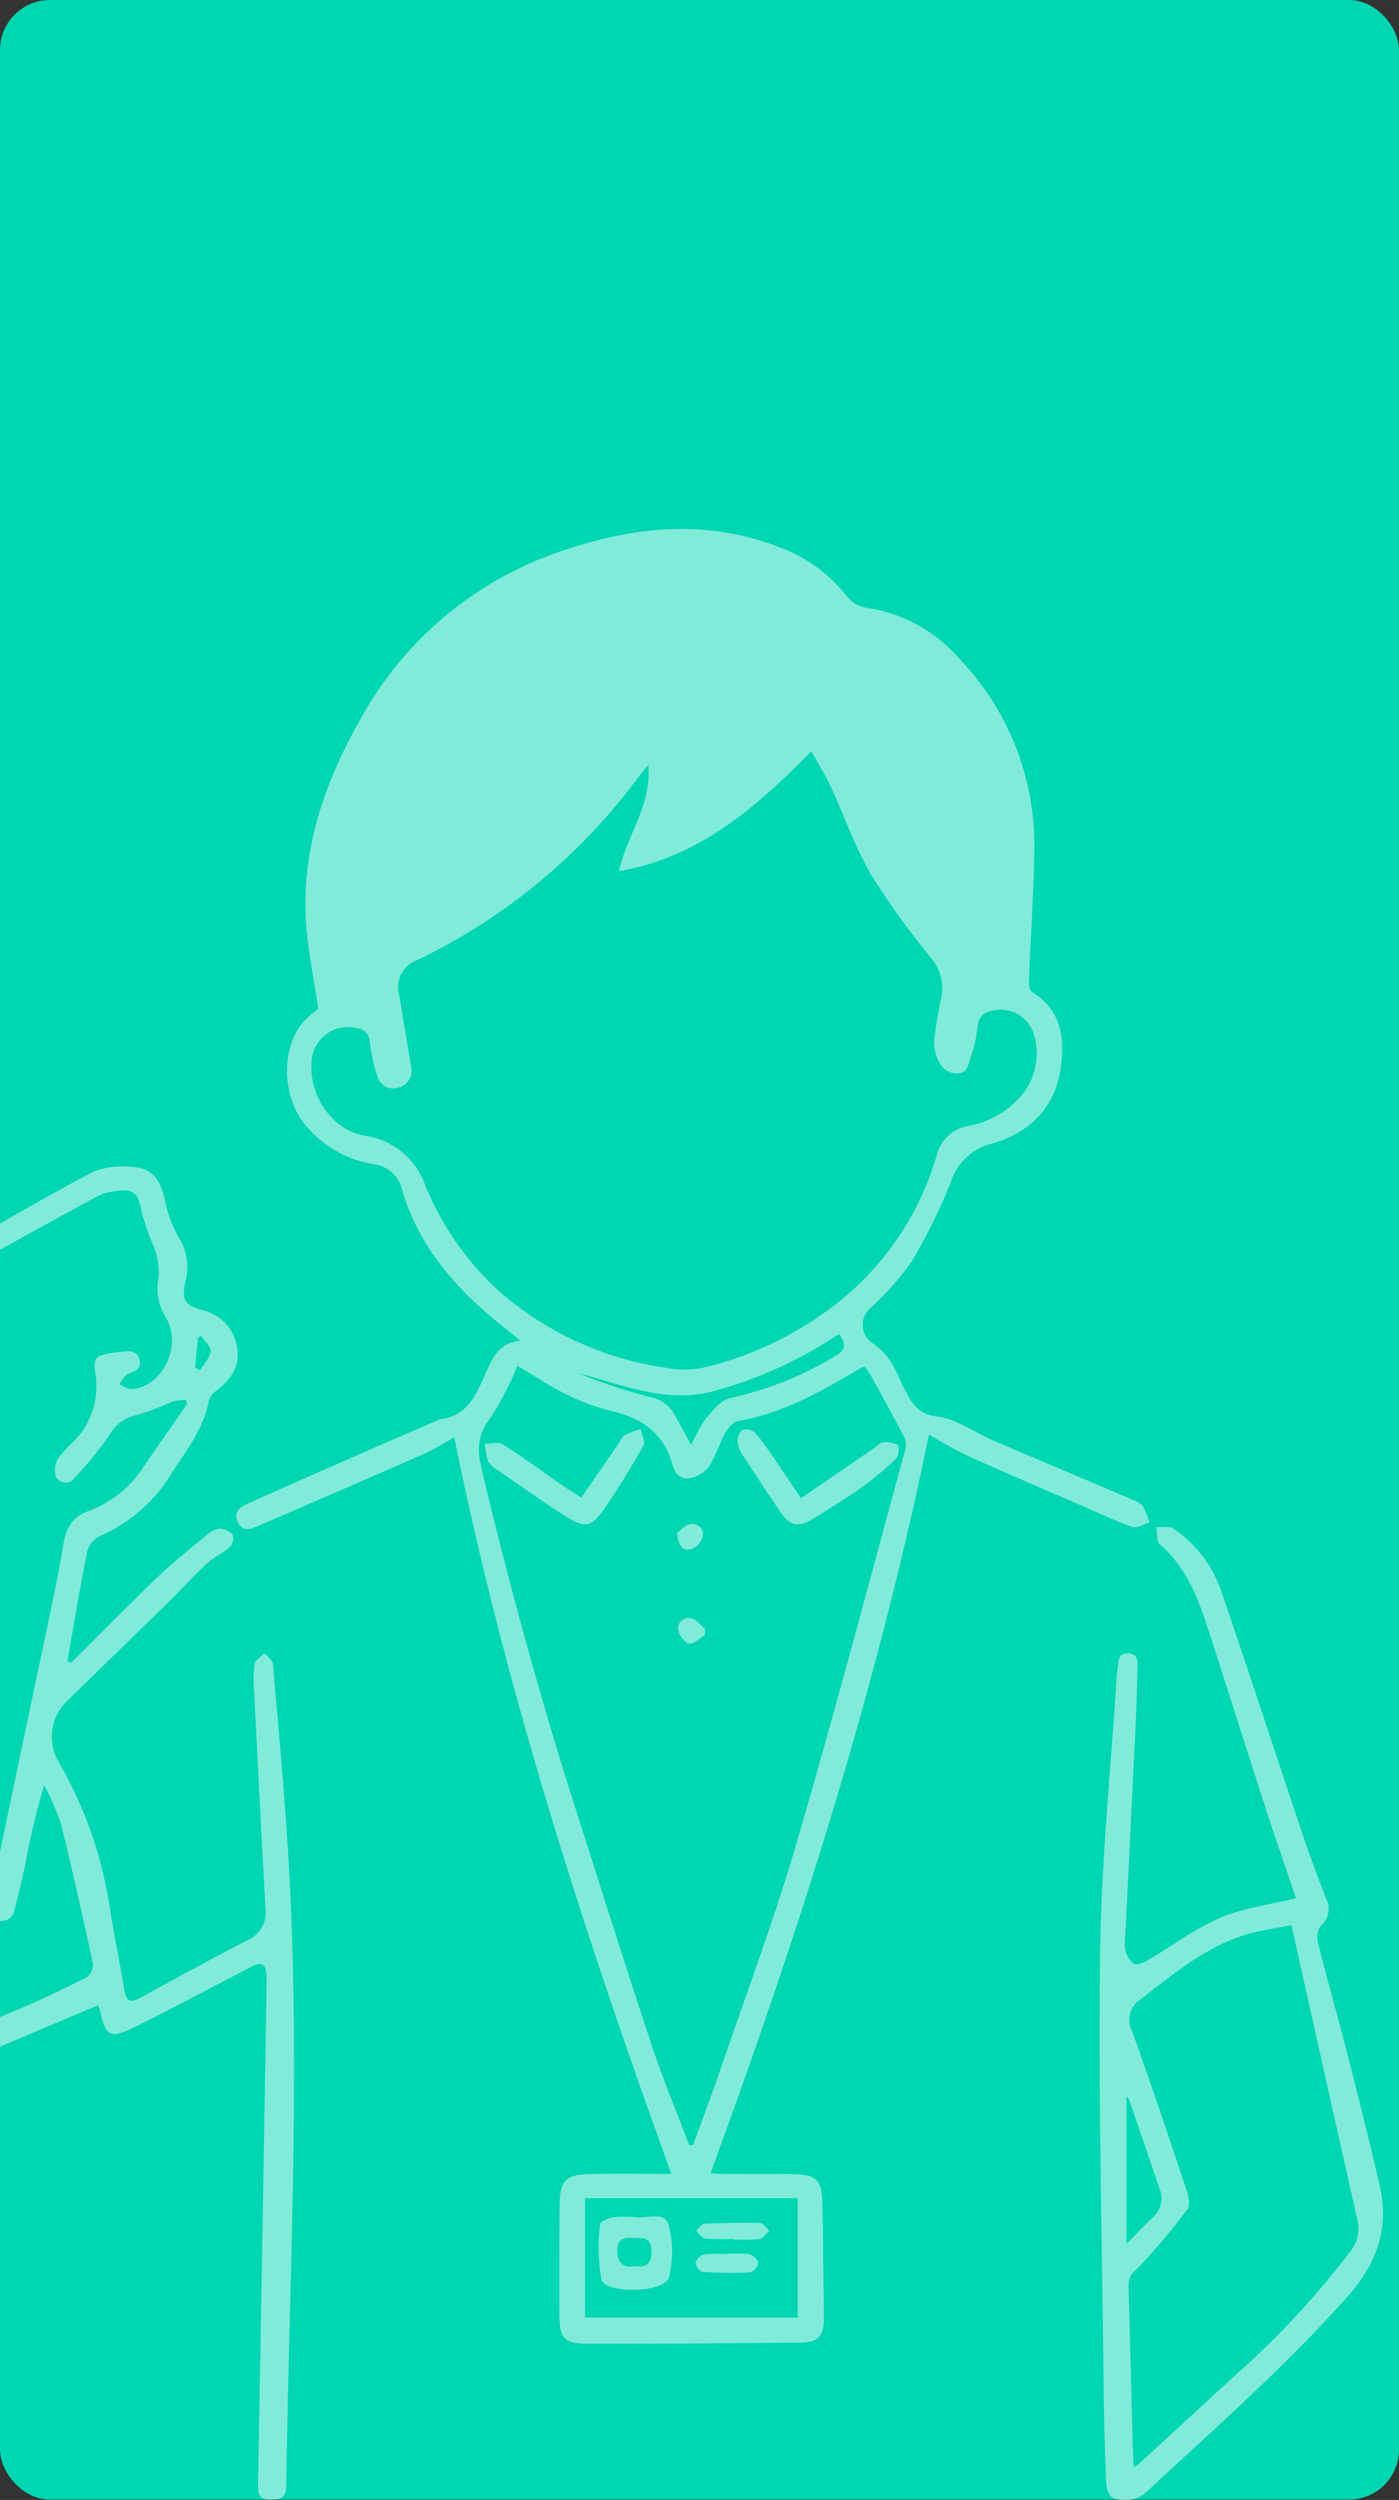 <svg xmlns="http://www.w3.org/2000/svg" xmlns:xlink="http://www.w3.org/1999/xlink" width="140" height="250.038" viewBox="0 0 140 250.038">
  <rect x="0" y="0" width="140" height="250.038" fill="#333333" stroke="none"/>
  <defs>
    <clipPath id="clip-path">
      <rect id="長方形_211" data-name="長方形 211" width="140" height="197.131" transform="translate(24)" fill="#fff"/>
    </clipPath>
  </defs>
  <g id="sub3_men" transform="translate(-17 -1779)">
    <rect id="NoPath_-_コピー_10_" data-name="NoPath - コピー (10)" width="140" height="250" rx="5" transform="translate(17 1779)" fill="#00d6b2"/>
    <g id="グループ_676" data-name="グループ 676" transform="translate(9.597 1845.961)" opacity="0.5">
      <g id="グループ_676-2" data-name="グループ 676" transform="translate(-16.597 -14.054)" clip-path="url(#clip-path)">
        <path id="パス_1100" data-name="パス 1100" d="M112.62,90.591c-5.174,25.289-12.972,49.654-21.85,73.845.5.034.888.082,1.272.083,2.283.012,4.564,0,6.847.021,2.472.026,3.014.54,3.073,2.978.06,2.46.065,4.922.1,7.382.017,1.386.067,2.773.049,4.16-.021,1.664-.617,2.318-2.257,2.332-7.069.066-14.139.125-21.208.113-2.613,0-3-.478-3.012-3.109-.011-3.579-.01-7.159.029-10.738.027-2.509.57-3.07,3.1-3.125,2.633-.056,5.269-.012,8.084-.012-8.76-24.156-16.63-48.425-21.726-73.673-1.076.593-2.042,1.226-3.086,1.685-5.564,2.445-11.148,4.848-16.725,7.26-.71.307-1.391.431-1.836-.428-.488-.945.1-1.485.816-1.809,3.5-1.585,7.019-3.122,10.536-4.664,2.9-1.272,5.812-2.527,8.718-3.789a.457.457,0,0,1,.121-.057c2.96-.31,3.745-2.755,4.739-4.926.657-1.436,1.31-2.768,3.336-2.93-1.354-1.113-2.544-2.03-3.665-3.024-3.739-3.317-6.734-7.159-8.166-12.033a3.319,3.319,0,0,0-2.845-2.6,11.153,11.153,0,0,1-7.006-4.122c-2.24-2.912-2.243-7.658.048-10.221A11.147,11.147,0,0,1,51.511,48c-.436-3.012-1.073-5.928-1.24-8.871-.416-7.339,1.969-14,5.544-20.261A35.971,35.971,0,0,1,75.887,2.2C82.9-.207,90.078-1.008,97.3,1.69a15.287,15.287,0,0,1,7.107,5.044,3.091,3.091,0,0,0,1.841,1.126,15.277,15.277,0,0,1,9.451,5.149,27,27,0,0,1,7.465,19.385c-.067,4.241-.366,8.479-.534,12.718-.016.4.034,1.023.279,1.172,2.977,1.8,3.324,4.64,2.9,7.634-.57,4.016-3.183,6.516-6.9,7.559a5.756,5.756,0,0,0-4.116,3.884,53.914,53.914,0,0,1-3.96,7.991,28.313,28.313,0,0,1-4.182,4.671,2.216,2.216,0,0,0,.465,3.5,6.835,6.835,0,0,1,1.845,2,22.651,22.651,0,0,1,.973,2.049c.8,1.443,1.271,2.93,3.51,3.2,1.946.235,3.746,1.593,5.633,2.4,4.6,1.97,9.208,3.905,13.809,5.867a2.6,2.6,0,0,1,1.133.681,7.694,7.694,0,0,1,.674,1.664c-.584.157-1.267.59-1.734.423-1.848-.661-3.631-1.507-5.434-2.29-3.649-1.584-7.31-3.14-10.935-4.776-1.33-.6-2.574-1.389-3.963-2.151M84.535,23.6c-.47.579-.748.9-1,1.238A59.7,59.7,0,0,1,61.426,43.114a2.9,2.9,0,0,0-1.8,3.61c.383,2.294.775,4.586,1.145,6.882a1.758,1.758,0,0,1-1.185,2.248,1.653,1.653,0,0,1-2.2-1.228,16.54,16.54,0,0,1-.71-3.253,1.378,1.378,0,0,0-1.139-1.4,3.646,3.646,0,0,0-4.7,3.549c-.2,3.243,2.114,6.613,5.32,7.155a7.537,7.537,0,0,1,6.074,5.006,29.413,29.413,0,0,0,7.3,10.486A32.3,32.3,0,0,0,86.36,83.9a9.4,9.4,0,0,0,3.706-.028,34.221,34.221,0,0,0,11.245-4.914,29.168,29.168,0,0,0,12.062-16.248,3.972,3.972,0,0,1,3.335-3.03,9.159,9.159,0,0,0,5.309-3.184c1.593-1.939,1.857-5.213.562-7.033a3.472,3.472,0,0,0-3.692-1.266c-1.429.255-1.332,1.329-1.509,2.32a9.018,9.018,0,0,1-.467,1.953c-.338.793-.254,2.059-1.6,1.977-1.289-.077-1.769-1.122-2.072-2.169a4.3,4.3,0,0,1-.024-1.714c.161-1.2.352-2.394.614-3.571a4.682,4.682,0,0,0-1.022-4.117,81.116,81.116,0,0,1-5.945-8.248c-1.636-2.8-2.7-5.927-4.079-8.885-.525-1.132-1.2-2.194-1.932-3.505-5.625,5.715-11.286,10.619-19.242,11.985.759-3.605,3.286-6.545,2.925-10.62m4.094,138.044.388-.015c.909-2.5,1.86-4.992,2.722-7.511,2.575-7.528,5.378-14.991,7.613-22.62,3.831-13.078,7.3-26.261,10.9-39.406a1.852,1.852,0,0,0-.088-1.23c-1.086-2.091-2.23-4.154-3.367-6.219a9.216,9.216,0,0,0-.59-.848,2.293,2.293,0,0,0-.452.142c-3.846,2.3-7.723,4.5-12.235,5.288-.495.086-1.013.71-1.292,1.211-.607,1.089-.945,2.343-1.633,3.367a3.168,3.168,0,0,1-1.907,1.125c-.871.165-1.483-.423-1.727-1.332-.852-3.185-3.118-4.688-6.192-5.405a21.824,21.824,0,0,1-4.606-1.729c-1.619-.795-3.124-1.824-4.721-2.775a31.685,31.685,0,0,1-2.721,5.252c-1.3,1.67-1.327,3.124-.855,5.1,2.742,11.53,5.874,22.947,9.485,34.233,2.491,7.79,4.949,15.592,7.522,23.355,1.121,3.381,2.5,6.677,3.756,10.012M78.214,178.89H99.482V166.948H78.214ZM88.834,91.6a15.82,15.82,0,0,1,1.476-2.649c.691-.8,1.523-1.857,2.442-2.033a34.574,34.574,0,0,0,10.292-4.073c1.08-.6,1.479-1.172.566-2.325a42.466,42.466,0,0,1-12.579,5.721c-4.747,1.246-9.06-.653-13.5-1.807a52.977,52.977,0,0,0,7.2,2.388,3.512,3.512,0,0,1,2.474,1.824c.471.89.97,1.767,1.625,2.955" transform="translate(4.339 0)" fill="#fff"/>
        <path id="パス_1101" data-name="パス 1101" d="M31.932,106.61c2.876-2.861,5.713-5.761,8.643-8.565,1.608-1.538,3.359-2.928,5.075-4.347a2,2,0,0,1,1.2-.515,1.8,1.8,0,0,1,1.282.6,1.321,1.321,0,0,1-.3,1.232c-.691.62-1.6,1-2.277,1.632-1.434,1.339-2.758,2.8-4.16,4.17-3.32,3.255-6.663,6.485-9.989,9.732a4.965,4.965,0,0,0-.795,5.789,41.249,41.249,0,0,1,5.226,14.831c.432,2.738,1.009,5.455,1.455,8.192.2,1.219.711,1.217,1.646.7,3.528-1.937,7.057-3.873,10.635-5.713a3.031,3.031,0,0,0,1.829-3.221c-.409-7.238-.77-14.477-1.135-21.717a11.985,11.985,0,0,1,.036-2.675c.075-.42.649-.751,1-1.122.3.366.817.713.851,1.1.572,6.687,1.2,13.372,1.586,20.071,1.183,20.715.037,41.425-.26,62.137-.018,1.246-.567,1.332-1.551,1.36-1.158.034-1.289-.508-1.272-1.482q.453-24.9.852-49.794c.007-.4.006-.8-.006-1.208-.028-.967-.469-1.339-1.378-.87-2.539,1.309-5.064,2.647-7.6,3.96-1.507.779-3.012,1.565-4.545,2.291-2.052.972-2.567.7-3.055-1.473-.067-.3-.174-.589-.261-.878-3.336,1.412-6.618,2.8-9.9,4.188a42.559,42.559,0,0,1-14.2,3.109A9.932,9.932,0,0,1,.058,138.7c-.422-6.845,1.5-13.181,4.228-19.319q5.4-12.174,10.971-24.275c.776-1.7,1.928-3.222,2.665-4.932,1.714-3.976,1.518-8.2,1.431-12.416-.076-3.709.021-7.424.133-11.133a1.982,1.982,0,0,1,.9-1.367c4.59-2.669,9.165-5.375,13.873-7.825a8.4,8.4,0,0,1,4.2-.387c1.629.111,2.459,1.355,2.876,3.236A12.792,12.792,0,0,0,42.7,64a5.609,5.609,0,0,1,.72,4.354c-.439,1.886-.148,2.45,1.651,2.955a4.517,4.517,0,0,1,3.484,3.678c.368,1.9-.593,3.247-2.025,4.363a2.009,2.009,0,0,0-.794,1.008c-.494,2.742-2.15,4.865-3.617,7.1a15.679,15.679,0,0,1-7.307,6.458,2.455,2.455,0,0,0-1.254,1.57c-.729,3.622-1.328,7.268-1.969,10.907.113.073.227.144.341.216m11.6-25.851-.074-.477a6.671,6.671,0,0,0-1.383.189A28.168,28.168,0,0,1,38.49,81.82a3.9,3.9,0,0,0-2.669,1.953A36.89,36.89,0,0,1,32.288,88.1a1.069,1.069,0,0,1-1.828-.088,2.144,2.144,0,0,1,.121-1.755,12,12,0,0,1,1.605-1.789,7.805,7.805,0,0,0,2.24-6.492c-.291-1.941-.18-2.082,1.769-2.408.353-.058.71-.091,1.066-.125.728-.071,1.395.043,1.563.884.176.879-.465,1.082-1.137,1.354-.384.156-.621.673-.926,1.028.4.177.815.521,1.209.5,3.106-.144,5.167-4.38,3.458-7.163a5.432,5.432,0,0,1-.7-4.082,7.154,7.154,0,0,0-.511-3.022,30.471,30.471,0,0,1-1.191-3.355c-.32-1.986-.792-2.475-2.8-2.151a5.3,5.3,0,0,0-1.66.5c-3.85,2.087-7.684,4.206-11.516,6.327a2.364,2.364,0,0,0-1.336,2.277c.037,5.592-.031,11.186.03,16.778a11.456,11.456,0,0,1-1.24,5.283c-1.667,3.411-3.321,6.832-4.852,10.3-3.39,7.685-6.768,15.375-10.019,23.119a32.277,32.277,0,0,0-2.892,13.542,7.608,7.608,0,0,0,3.665,6.745c2.048,1.257,4.257,1.154,6.508.88,7.407-.9,14.1-3.868,20.665-7.183a1.59,1.59,0,0,0,.543-1.385c-1.009-4.667-2.041-9.333-3.2-13.964a24.113,24.113,0,0,0-1.669-3.815,73.016,73.016,0,0,0-1.832,7.65q-.5,2.427-1.142,4.823a1.293,1.293,0,0,1-1.742,1.011c-.954-.252-.928-.972-.773-1.715q2.306-11.028,4.623-22.053c.949-4.548,1.988-9.081,2.759-13.659.285-1.694.828-2.84,2.449-3.453a11.065,11.065,0,0,0,5.43-4.193c1.476-2.183,3-4.332,4.505-6.495m.832-3.676.5.231c.376-.621.987-1.219,1.051-1.871.048-.48-.618-1.032-.966-1.552l-.3.184q-.141,1.5-.283,3.008" transform="translate(-0.837 6.812)" fill="#fff"/>
        <path id="パス_1102" data-name="パス 1102" d="M140.128,126.285c-.954-2.81-2.016-5.837-3.007-8.888-1.947-5.993-3.836-12.006-5.783-18-1.027-3.159-2.2-6.235-4.841-8.513-.354-.306-.25-1.14-.357-1.73.589.047,1.317-.112,1.745.176a12.432,12.432,0,0,1,4.825,6.435c2.773,8.058,5.4,16.164,8.114,24.242.71,2.114,1.5,4.2,2.3,6.284a2.221,2.221,0,0,1-.54,2.768,2.163,2.163,0,0,0-.245,1.766c.917,3.634,1.958,7.237,2.885,10.868,1.148,4.5,2.291,8.995,3.313,13.52.942,4.168-.408,7.7-3.2,10.851-6.271,7.079-13.387,13.28-20.285,19.708a3.226,3.226,0,0,1-3.283.471c-.327-.087-.622-.925-.643-1.429q-.2-4.962-.253-9.929c-.159-14.359-.537-28.72-.353-43.075.119-9.248,1.077-18.483,1.661-27.725.015-.223.05-.444.084-.665.113-.722-.025-1.716,1.105-1.627,1.109.087.891,1.079.88,1.792-.031,2.012-.112,4.024-.208,6.034q-.487,10.189-1,20.376a4.7,4.7,0,0,0,.009,1.468,2.332,2.332,0,0,0,.807,1.367c.324.177,1-.081,1.42-.325,2.422-1.415,4.692-3.164,7.247-4.252,2.375-1.011,5.04-1.336,7.6-1.967m-.458,2.7c-1.39.264-2.529.434-3.645.7-4.542,1.082-7.986,4.058-11.558,6.794a2.392,2.392,0,0,0-.755,3.052c1.888,5.254,3.661,10.549,5.429,15.844.212.634.444,1.6.134,2.01a67.277,67.277,0,0,1-5.179,6.1,1.841,1.841,0,0,0-.73,1.48c.151,5.318.282,10.636.423,15.954.019.694.062,1.387.1,2.287.324-.227.469-.306.588-.414q4.689-4.308,9.373-8.622a85.674,85.674,0,0,0,11.6-12.421,3.623,3.623,0,0,0,.862-3.091c-2.213-9.832-4.406-19.67-6.641-29.67m-16.494,31.863c1.058-1.076,1.773-1.85,2.539-2.572a2.531,2.531,0,0,0,.775-2.9c-1.019-2.947-2.012-5.9-3.027-8.848a1.723,1.723,0,0,0-.287-.436Z" transform="translate(13.568 10.66)" fill="#fff"/>
        <path id="パス_1103" data-name="パス 1103" d="M75.186,87.25l3.651-5.3c.228-.33.394-.769.709-.959a8.138,8.138,0,0,1,1.579-.57c.106.549.483,1.247.275,1.621-1.1,1.985-2.3,3.925-3.561,5.813-1.691,2.526-2.171,2.624-4.7.986-2.134-1.382-4.207-2.859-6.3-4.309a2.672,2.672,0,0,1-.982-.887,7.627,7.627,0,0,1-.343-1.759c.6,0,1.355-.244,1.781.028,2.07,1.318,4.049,2.778,6.068,4.176.547.378,1.124.715,1.822,1.158" transform="translate(6.997 9.616)" fill="#fff"/>
        <path id="パス_1104" data-name="パス 1104" d="M94.462,87.314c2.527-1.73,4.951-3.387,7.372-5.047.257-.176.5-.5.765-.515a2.452,2.452,0,0,1,1.526.23c.2.158.131,1.109-.139,1.368a31.051,31.051,0,0,1-3.481,2.906c-1.524,1.087-3.128,2.063-4.719,3.052-1.609,1-2.425.828-3.458-.7q-1.8-2.663-3.543-5.357a3.584,3.584,0,0,1-.665-1.441,1.6,1.6,0,0,1,.451-1.321,1.425,1.425,0,0,1,1.341.312,38.495,38.495,0,0,1,2.269,3.143c.733,1.062,1.446,2.139,2.281,3.374" transform="translate(9.699 9.616)" fill="#fff"/>
        <path id="パス_1105" data-name="パス 1105" d="M82.706,89.785c.293-.215.721-.746,1.242-.861a1.057,1.057,0,0,1,1.339,1.221,1.941,1.941,0,0,1-1.178,1.273c-.812.226-1.307-.353-1.4-1.633" transform="translate(9.052 10.629)" fill="#fff"/>
        <path id="パス_1106" data-name="パス 1106" d="M85.484,98.989c-.525.312-1.084.911-1.564.853-.429-.051-1-.785-1.1-1.294a1.035,1.035,0,0,1,1.309-1.221c.507.1.916.69,1.369,1.059-.006.2-.01.4-.016.6" transform="translate(9.063 11.634)" fill="#fff"/>
        <path id="パス_1107" data-name="パス 1107" d="M79.241,150.827c.09,0,.179-.007.268,0,1.14.111,2.831-.6,3.21.817a10.741,10.741,0,0,1,.016,5.18c-.4,1.574-6.37,1.739-6.772.2a18.825,18.825,0,0,1-.131-5.494c.011-.263.8-.621,1.277-.7a12.654,12.654,0,0,1,2.133-.03v.029m.075,4.877c1.169.182,1.676-.224,1.663-1.516-.018-1.582-1.136-1.21-1.969-1.29-.86-.083-1.477.234-1.452,1.281.028,1.182.53,1.757,1.759,1.525" transform="translate(8.214 18.025)" fill="#fff"/>
        <path id="パス_1108" data-name="パス 1108" d="M88.085,152.934a24.187,24.187,0,0,1-2.793-.038c-.325-.038-.6-.511-.895-.785.278-.242.546-.682.835-.7,1.86-.088,3.725-.122,5.586-.074.311.009.609.5.914.774-.327.291-.626.784-.986.835a19.14,19.14,0,0,1-2.66.04v-.056" transform="translate(9.254 18.093)" fill="#fff"/>
        <path id="パス_1109" data-name="パス 1109" d="M87.583,154.083a10.671,10.671,0,0,1,2.126.04c.371.077.9.552.914.872a1.257,1.257,0,0,1-.8.955,40.991,40.991,0,0,1-4.778-.055c-.266-.018-.708-.625-.682-.926a1.22,1.22,0,0,1,.831-.817,15.8,15.8,0,0,1,2.395-.039v-.03" transform="translate(9.25 18.42)" fill="#fff"/>
      </g>
    </g>
  </g>
</svg>
